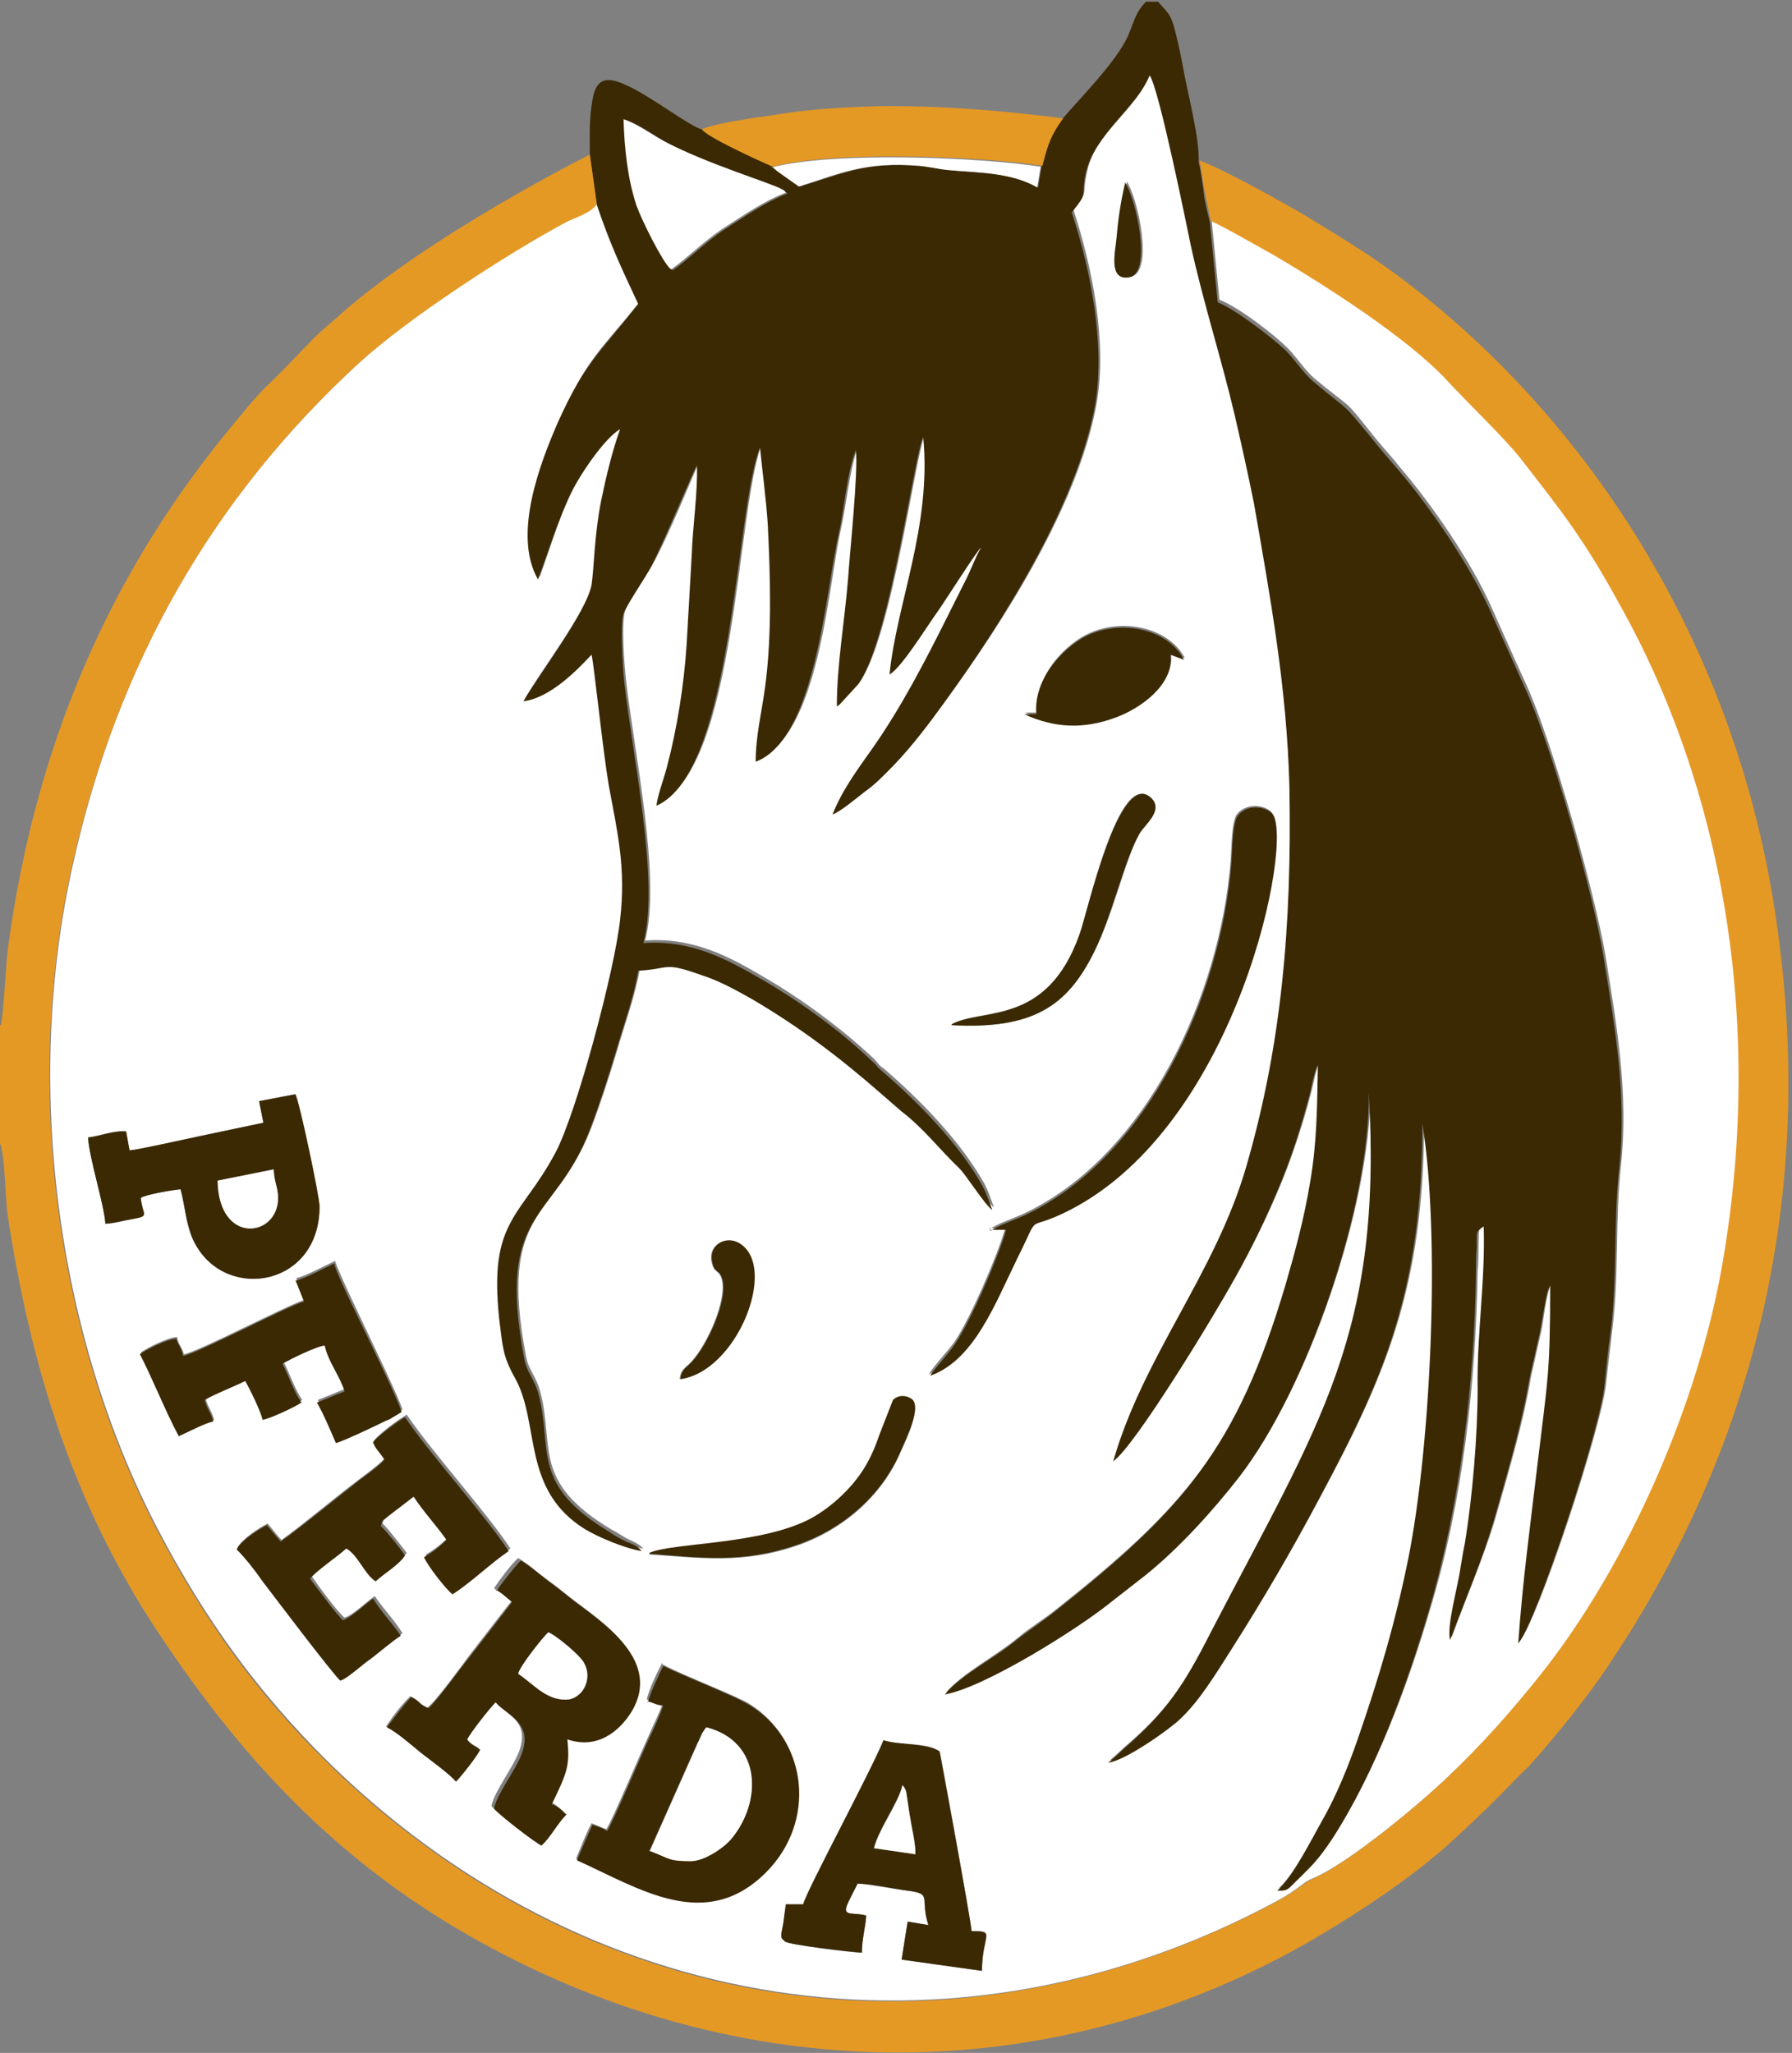 <svg xmlns="http://www.w3.org/2000/svg" xml:space="preserve" width="100%" shape-rendering="geometricPrecision" text-rendering="geometricPrecision" image-rendering="optimizeQuality" fill-rule="evenodd" clip-rule="evenodd"
viewBox="0 0 2075 2377"
 xmlns:xlink="http://www.w3.org/1999/xlink">
 <rect x="0" y="0" width="2075" height="2377" fill="#808080" stroke="none"/>
 <g id="Ebene_x0020_1">
  <g id="_403282144">
   <path fill="white" d="M930 2205c4,-16 79,-155 93,-190 19,6 51,2 65,13 1,1 36,194 37,208 29,0 13,3 12,46l-93 -13 7 -44 24 4c-11,-32 6,-36 -25,-40 -17,-2 -42,-7 -57,-8 -1,3 -12,23 -13,27 -3,11 9,6 23,10 -1,15 -5,27 -5,43 -12,0 -84,-9 -89,-13 -6,-5 -5,-5 -2,-21 1,-8 2,-15 3,-22l20 0zm-163 -278c24,13 85,36 101,46 67,42 76,136 18,193 -71,70 -147,19 -219,-14 6,-14 11,-28 18,-41 7,3 12,5 17,7 6,-8 41,-91 49,-108 5,-12 12,-25 16,-37 -9,-1 -10,-3 -18,-5 1,-9 13,-34 18,-43zm-212 98c-2,8 -21,32 -28,37 -5,-7 -31,-26 -40,-33 -11,-9 -28,-24 -40,-30 8,-12 17,-24 28,-35 11,5 9,8 20,13 9,-6 40,-49 49,-61l48 -62c-8,-7 -11,-10 -20,-15 6,-9 20,-28 28,-35 12,7 19,14 31,23 11,8 21,16 31,24 31,24 104,69 65,130 -13,20 -37,42 -73,30 4,30 1,38 -18,75 8,3 11,7 17,12 -11,10 -18,26 -29,36 -7,-2 -51,-37 -55,-43 4,-18 25,-44 32,-63 14,-37 -18,-44 -30,-60 -7,6 -28,34 -33,43 4,6 9,9 15,12zm-90 -133c-12,8 -23,18 -35,27 -7,6 -27,23 -35,25 -9,-8 -77,-98 -90,-115 -9,-12 -20,-27 -30,-37 5,-10 25,-23 35,-28 6,7 10,13 16,19 24,-17 63,-50 91,-71 8,-6 24,-18 29,-24 -4,-7 -11,-13 -13,-20 6,-8 29,-25 38,-30 29,43 94,115 120,155 -22,15 -43,36 -65,50 -7,-5 -30,-33 -33,-43 9,-5 18,-12 26,-20 -12,-17 -26,-33 -38,-50l-30 23c-9,8 -5,2 -8,11 9,9 20,24 28,34 -8,11 -24,20 -34,30 -13,-8 -20,-29 -34,-38 -11,10 -35,26 -42,35 6,9 30,42 38,48 10,-3 26,-19 35,-25 9,14 23,28 32,43zm287 -93c26,-12 132,-9 189,-41 23,-13 46,-35 59,-56 7,-11 13,-24 18,-39l16 -41c6,-6 16,-7 22,-1 11,9 -6,45 -13,60 -22,52 -68,91 -121,109 -62,21 -109,14 -170,10zm-447 -157c-2,-10 -15,-36 -20,-45 -14,7 -33,15 -47,22 3,11 7,14 10,25 -8,2 -31,13 -40,17 -16,-29 -29,-65 -45,-95 7,-5 30,-17 42,-18 2,10 5,10 8,20 15,-2 124,-59 140,-63l-10 -25c12,-3 32,-14 45,-20 3,11 32,71 39,86 9,19 35,73 39,86l-10 6c-3,2 -6,3 -8,4 -11,5 -48,23 -58,26 -7,-16 -14,-33 -22,-47l32 -13c-6,-19 -19,-34 -23,-53 -11,0 -40,15 -49,21 7,13 13,32 22,45 -7,5 -37,19 -45,20zm482 -45c1,-12 7,-13 14,-21 18,-20 40,-69 35,-93 -3,-14 -9,-8 -12,-21 -5,-22 18,-31 32,-22 44,28 -4,149 -70,157zm-624 -210c2,20 11,20 -7,24 -12,2 -23,6 -34,6 -1,-21 -19,-77 -20,-100 14,-2 28,-8 44,-7l4 22c12,0 64,-12 79,-16l76 -16 -5 -25 42 -8c3,5 28,118 28,130 0,92 -106,110 -143,45 -6,-10 -9,-20 -11,-31 -2,-10 -5,-26 -7,-34 -10,1 -40,6 -46,10zm983 36c11,-7 27,-12 40,-18 143,-68 227,-254 239,-409 1,-14 1,-44 7,-53 10,-13 31,-12 40,-3 27,28 -38,358 -234,459 -55,28 -33,-2 -61,56 -26,52 -49,118 -101,136 3,-7 21,-26 29,-37 19,-28 51,-103 59,-132l-19 0zm-44 -237c35,-20 110,3 148,-104 9,-24 45,-194 83,-158 15,14 -8,30 -14,42 -17,32 -30,93 -52,136 -31,63 -71,90 -165,85zm99 -361c-4,-43 35,-82 63,-93 41,-17 91,-3 108,30l-16 -6c5,35 -35,61 -61,72 -39,15 -72,13 -108,-3l15 0zm103 -616c14,20 32,106 6,111 -27,5 -17,-32 -15,-47 2,-23 5,-42 10,-63zm-612 26c-6,10 -25,15 -35,21 -71,38 -184,112 -240,163 -169,155 -281,347 -333,584 -56,251 -20,540 99,768 56,107 117,189 194,266 298,295 723,367 1100,165 28,-15 32,-23 43,-27 43,-18 128,-90 157,-118 39,-37 72,-74 108,-119 102,-129 183,-314 211,-479 49,-281 -2,-550 -119,-759 -43,-77 -68,-108 -116,-171 -19,-24 -64,-66 -84,-89 -45,-51 -144,-113 -200,-145 -11,-6 -65,-37 -74,-40l9 92c23,9 64,41 79,56 11,11 20,26 32,36 46,38 31,20 67,65 11,14 20,23 31,37 37,43 83,110 106,162 14,31 27,61 41,91 30,67 78,237 91,312 13,81 27,160 18,243 -7,63 -2,127 -10,190 -2,19 -5,41 -7,61 -4,49 -79,275 -100,300 5,-72 14,-137 22,-205 12,-101 15,-105 15,-210l-3 7c-5,17 -6,32 -9,48l-12 53c-9,54 -25,107 -40,160 -14,49 -35,95 -52,143 -3,-17 9,-61 12,-83 1,-10 3,-18 5,-28 9,-54 15,-125 15,-181 0,-63 9,-123 7,-187 -10,7 -7,7 -8,24 0,9 0,20 -1,31 -2,129 -17,265 -54,388 -26,89 -63,189 -113,267 -19,29 -24,31 -44,51 -6,6 -8,9 -19,8 17,-15 40,-60 52,-81 16,-28 30,-62 41,-94 24,-69 44,-136 59,-211 26,-131 37,-372 16,-502 0,193 -45,295 -120,435 -33,61 -66,119 -102,175 -19,30 -37,58 -58,79 -11,11 -63,49 -84,51 2,-1 14,-12 17,-15 50,-43 70,-73 102,-136 126,-243 199,-344 183,-625 0,136 -73,345 -150,445 -31,40 -71,84 -110,115 -14,11 -27,21 -41,32 -36,29 -145,97 -190,105 19,-22 58,-42 83,-63 13,-11 28,-20 42,-31 150,-119 213,-189 270,-382 11,-38 21,-75 28,-117 8,-47 9,-85 9,-136 -5,10 -7,25 -10,36 -9,34 -19,65 -32,98 -17,42 -36,80 -56,116 -21,37 -115,192 -139,209 35,-122 119,-218 154,-341 41,-141 53,-280 50,-441 -2,-114 -21,-219 -41,-327 -6,-36 -13,-66 -22,-101 -16,-68 -36,-129 -51,-197 -3,-14 -37,-184 -48,-198 -15,37 -64,66 -74,114 -7,30 3,20 -16,45 22,67 39,153 27,223 -20,116 -108,254 -175,345 -18,25 -37,50 -58,72 -12,13 -20,21 -34,31 -9,7 -28,22 -37,26 12,-30 30,-53 46,-76 33,-47 61,-100 87,-153 7,-14 13,-26 20,-40 6,-13 12,-29 19,-40 -4,2 -45,67 -51,75 -13,18 -41,64 -55,72 8,-82 49,-172 39,-275 -11,23 -38,233 -75,286l-22 24 -3 2c0,-49 10,-98 13,-148 2,-31 12,-124 9,-149 -10,30 -13,68 -20,98 -14,64 -25,237 -96,263 0,-30 8,-57 11,-87 7,-59 6,-127 3,-188 -2,-30 -6,-59 -9,-89 -29,72 -29,376 -120,415 3,-14 9,-29 12,-44 12,-45 20,-95 23,-142 2,-36 5,-68 6,-105 1,-32 7,-71 6,-103 -2,4 -36,87 -53,117 -7,13 -28,43 -32,54 -5,13 -1,65 1,81 9,82 41,229 22,301 56,-4 98,19 137,42 45,26 92,61 128,95 5,5 5,7 11,11 42,36 88,83 116,132 6,11 8,19 12,29 -8,-5 -30,-40 -38,-48 -23,-22 -42,-46 -67,-66 -7,-6 -15,-13 -23,-20 -48,-42 -95,-77 -150,-110 -18,-11 -38,-21 -59,-28 -45,-15 -35,-7 -73,-5 -5,31 -18,66 -26,94 -9,30 -19,61 -30,90 -41,108 -109,91 -76,265 3,17 12,23 17,43 16,63 -10,103 82,158 8,4 13,8 19,11 7,3 13,6 18,11 -19,-2 -50,-15 -65,-25 -74,-46 -52,-123 -82,-176 -14,-25 -15,-36 -18,-68 -13,-115 24,-115 65,-192 25,-47 69,-213 75,-270 7,-59 -3,-101 -13,-155 -8,-41 -17,-138 -20,-152 -15,16 -47,50 -79,54 16,-30 73,-103 79,-135 4,-20 3,-55 11,-97 6,-29 13,-58 22,-83 -19,10 -49,56 -59,78 -15,31 -24,63 -36,96 -30,-53 3,-136 23,-182 31,-71 50,-83 93,-137 -21,-44 -33,-68 -48,-115z"/>
   <path fill-opacity="0" d="M1390 186c24,7 98,49 123,64 42,25 77,46 113,74 213,162 373,411 425,700 59,330 -9,636 -184,899 -24,36 -65,88 -93,119 -4,5 -7,7 -11,11 -35,35 -46,46 -82,80 -53,49 -148,109 -210,140 -298,150 -625,131 -902,-18 -168,-90 -283,-211 -385,-365 -98,-147 -147,-306 -174,-482 -3,-21 -3,-70 -9,-84l0 1054 2075 0 0 -2378 -732 0c13,15 15,13 21,39 4,16 6,31 10,48 5,26 17,73 16,99z"/>
   <path fill="#3B2903" d="M724 139c15,4 32,17 46,25 48,26 127,50 137,56 3,2 2,2 5,4 -26,10 -50,27 -72,41 -23,15 -41,34 -61,48 -9,-8 -33,-57 -39,-73 -10,-30 -14,-66 -15,-100zm506 -1c-14,20 -17,27 -24,55l-4 24c-31,-18 -72,-17 -102,-20 -12,-1 -23,-4 -35,-5 -62,-5 -89,9 -139,24l-24 -17c-4,-3 -5,-4 -7,-6 0,0 -75,-33 -82,-43 -15,-4 -60,-39 -87,-51 -23,-11 -36,-9 -40,17 -4,22 -3,41 -3,64l8 57c16,47 27,70 48,115 -42,54 -61,66 -93,137 -20,46 -53,130 -23,182 12,-33 22,-65 36,-96 10,-22 41,-68 59,-78 -9,25 -16,54 -22,83 -8,41 -8,77 -11,97 -6,32 -62,106 -79,135 32,-4 64,-38 79,-54 3,13 13,111 20,152 10,54 20,95 13,155 -6,57 -50,223 -75,270 -41,77 -77,77 -65,192 4,32 4,43 18,68 30,53 7,130 82,176 15,9 46,22 65,25 -5,-6 -10,-8 -18,-11 -6,-3 -12,-6 -19,-11 -92,-55 -66,-95 -82,-158 -5,-20 -14,-26 -17,-43 -33,-175 35,-157 76,-265 11,-29 21,-60 30,-90 8,-28 21,-63 26,-94 38,-2 28,-11 73,5 22,7 41,18 59,28 56,33 102,68 150,110 8,7 16,14 23,20 25,19 44,44 67,66 8,8 30,43 38,48 -4,-10 -6,-18 -12,-29 -27,-48 -74,-96 -116,-132 -6,-5 -6,-7 -11,-11 -35,-34 -83,-69 -128,-95 -40,-23 -81,-46 -137,-42 19,-72 -13,-219 -22,-301 -2,-16 -5,-68 -1,-81 4,-10 25,-41 32,-54 16,-31 50,-114 53,-117 1,32 -5,71 -6,103 -2,37 -4,69 -6,105 -3,46 -11,97 -23,142 -4,15 -10,30 -12,44 90,-39 91,-342 120,-415 3,30 7,59 9,89 3,60 5,128 -3,188 -4,30 -11,57 -11,87 70,-26 81,-199 96,-263 7,-31 9,-69 20,-98 3,25 -7,118 -9,149 -4,50 -13,99 -13,148l3 -2 22 -24c37,-53 64,-263 75,-286 10,103 -31,193 -39,275 14,-8 42,-54 55,-72 6,-8 47,-73 51,-75 -7,12 -12,27 -19,40 -7,14 -13,26 -20,40 -26,52 -54,106 -87,153 -16,23 -34,46 -46,76 9,-3 28,-19 37,-26 14,-10 22,-19 34,-31 21,-22 40,-47 58,-72 66,-91 154,-229 175,-345 12,-70 -5,-156 -27,-223 20,-25 10,-15 16,-45 11,-47 60,-76 74,-114 11,14 45,184 48,198 15,68 35,129 51,197 8,35 15,66 22,101 19,109 38,213 41,327 3,161 -9,300 -50,441 -36,124 -119,219 -154,341 25,-17 119,-172 139,-209 21,-37 39,-74 56,-116 13,-32 23,-64 32,-98 3,-11 5,-26 10,-36 -1,51 -1,89 -9,136 -7,42 -17,79 -28,117 -57,193 -120,263 -270,382 -14,11 -28,20 -42,31 -25,21 -64,40 -83,63 46,-8 154,-76 190,-105 14,-11 27,-21 41,-32 39,-31 79,-75 110,-115 77,-100 151,-309 150,-445 16,281 -57,382 -183,625 -32,63 -52,93 -102,136 -3,3 -15,14 -17,15 20,-2 73,-40 84,-51 22,-21 39,-49 58,-79 36,-57 70,-114 102,-175 75,-140 120,-242 120,-435 21,130 10,371 -16,502 -15,75 -35,142 -59,211 -11,32 -25,66 -41,94 -12,21 -34,66 -52,81 11,1 13,-2 19,-8 20,-20 25,-23 44,-51 50,-77 87,-178 113,-267 36,-123 52,-259 54,-388 0,-10 0,-21 1,-31 0,-17 -2,-17 8,-24 2,64 -8,124 -7,187 0,55 -6,127 -15,181 -2,9 -3,17 -5,28 -3,22 -16,66 -12,83 18,-48 38,-94 52,-143 15,-53 31,-106 40,-160l12 -53c3,-16 5,-31 9,-48l3 -7c0,105 -3,109 -15,210 -8,68 -17,133 -22,205 21,-25 96,-251 100,-300 2,-20 4,-41 7,-61 8,-63 3,-127 10,-190 9,-83 -5,-162 -18,-243 -12,-74 -60,-245 -91,-312 -14,-31 -27,-60 -41,-91 -23,-51 -69,-119 -106,-162 -11,-13 -20,-23 -31,-37 -37,-45 -22,-27 -67,-65 -12,-10 -21,-25 -32,-36 -16,-15 -57,-47 -79,-56l-9 -92c-2,-10 -6,-23 -7,-34 -2,-13 -3,-24 -6,-36 1,-27 -11,-73 -16,-99 -3,-16 -6,-32 -10,-48 -6,-25 -8,-24 -21,-39l-14 0c-12,12 -13,21 -21,40 -14,30 -52,68 -77,97z"/>
   <path fill-opacity="0" d="M0 1187c3,-9 7,-77 9,-95 31,-224 113,-421 253,-592 16,-19 32,-39 49,-56 18,-17 33,-34 52,-53 8,-8 18,-16 28,-25 105,-94 291,-187 291,-187 0,-24 -1,-42 3,-64 4,-25 17,-28 40,-17 26,13 71,47 87,51 20,-8 72,-15 96,-18 35,-5 71,-7 106,-8 73,-2 144,5 215,14 25,-30 63,-67 77,-97 8,-18 9,-28 21,-40l-1328 0 0 1187z"/>
   <path fill="#E59925" d="M0 1187l0 137c6,14 6,64 9,84 27,176 76,334 174,482 102,154 217,275 385,365 277,149 604,168 902,18 62,-31 157,-91 210,-140 37,-34 48,-45 82,-80 4,-4 7,-6 11,-11 28,-31 70,-83 93,-119 175,-263 243,-569 184,-899 -52,-289 -212,-539 -425,-700 -37,-28 -72,-49 -113,-74 -25,-15 -99,-56 -123,-64 2,12 4,23 6,36 2,10 5,23 7,34 9,3 63,34 74,40 56,33 154,95 200,145 20,22 65,65 84,89 49,63 74,94 116,171 117,209 167,478 119,759 -28,165 -109,350 -211,479 -36,45 -69,82 -108,119 -29,28 -114,100 -157,118 -11,5 -15,12 -43,27 -378,202 -802,130 -1100,-165 -77,-76 -138,-159 -194,-266 -119,-228 -155,-516 -99,-768 53,-237 164,-429 333,-584 56,-51 169,-125 240,-163 10,-5 30,-11 35,-21l-8 -57c0,0 -186,93 -291,187 -10,9 -20,17 -28,25 -19,19 -34,36 -52,53 -18,17 -33,37 -49,56 -140,171 -222,368 -253,592 -3,18 -6,86 -9,95z"/>
   <path fill="#3B2903" d="M600 1938c2,-9 30,-44 35,-48 9,3 36,26 41,35 12,20 -2,43 -21,43 -23,0 -36,-17 -55,-30zm-27 -98c9,5 11,8 20,15l-48 62c-9,11 -41,55 -49,61 -11,-4 -9,-8 -20,-13 -10,11 -19,23 -28,35 12,6 29,21 40,30 9,7 35,26 40,33 6,-6 25,-30 28,-37 -6,-4 -11,-6 -15,-12 4,-8 26,-36 33,-43 12,15 44,23 30,60 -7,19 -28,45 -32,63 4,6 48,40 55,43 11,-10 18,-25 29,-36 -6,-5 -9,-9 -17,-12 18,-37 21,-45 18,-75 35,12 60,-10 73,-30 39,-61 -34,-106 -65,-130 -10,-8 -20,-16 -31,-24 -12,-9 -19,-16 -31,-23 -7,7 -22,26 -28,35z"/>
   <path fill="#3B2903" d="M432 1670c2,7 9,13 13,20 -4,6 -21,18 -29,24 -27,21 -67,54 -91,71 -5,-6 -10,-12 -16,-19 -10,5 -30,18 -35,28 10,10 21,24 30,37 13,17 81,107 90,115 8,-2 27,-20 35,-25 13,-10 23,-19 35,-27 -10,-15 -23,-28 -32,-43 -9,6 -25,22 -35,25 -7,-6 -31,-39 -38,-48 7,-9 31,-25 42,-35 14,8 21,30 34,38 11,-10 27,-19 34,-30 -7,-10 -19,-25 -28,-34 3,-9 -1,-3 8,-11l30 -23c11,17 26,33 38,50 -8,8 -17,15 -26,20 4,10 26,38 33,43 22,-14 43,-35 65,-50 -26,-40 -91,-112 -120,-155 -9,5 -32,22 -38,30z"/>
   <path fill="#3B2903" d="M809 2016c1,-3 2,-6 4,-9l4 -6c0,-1 1,-1 1,-1 65,17 64,87 29,129 -8,9 -31,26 -47,26 -26,0 -23,-3 -48,-12l56 -126zm-59 -46c8,2 9,4 18,5 -4,11 -10,25 -16,37 -8,17 -43,100 -49,108 -5,-3 -10,-5 -17,-7 -6,13 -12,27 -18,41 73,33 149,84 219,14 58,-58 49,-151 -18,-193 -17,-11 -77,-34 -101,-46 -4,8 -16,33 -18,43z"/>
   <path fill="#3B2903" d="M1012 2140c5,-22 28,-53 33,-73 5,6 4,8 6,19 1,6 2,15 3,19 2,13 6,28 6,42l-48 -7zm-82 65l-20 0c-1,7 -2,14 -3,22 -3,16 -4,16 2,21 5,4 77,12 89,13 0,-16 4,-28 5,-43 -14,-4 -26,1 -23,-10 1,-4 12,-25 13,-27 16,0 41,6 57,8 31,4 15,8 25,40l-24 -4 -7 44 93 13c0,-43 17,-46 -12,-46 -1,-14 -37,-207 -37,-208 -15,-10 -47,-7 -65,-13 -14,35 -89,174 -93,190z"/>
   <path fill="#3B2903" d="M317 1354c0,14 5,21 5,33 0,46 -69,55 -70,-20l65 -13zm-17 -79l5 25 -76 16c-15,3 -68,15 -79,16l-4 -22c-16,-1 -30,6 -44,7 1,23 19,79 20,100 11,-1 22,-4 34,-6 17,-3 9,-4 7,-24 6,-4 36,-9 46,-10 3,9 5,24 7,34 3,11 5,21 11,31 37,65 143,47 143,-45 0,-12 -24,-125 -28,-130l-42 8z"/>
   <path fill="#3B2903" d="M342 1482l10 25c-16,4 -125,61 -140,63 -2,-10 -5,-11 -8,-20 -12,1 -35,13 -42,18 15,29 29,65 45,95 9,-4 32,-16 40,-17 -3,-11 -7,-14 -10,-25 14,-8 33,-15 47,-22 5,9 18,35 20,45 8,-1 38,-15 45,-20 -9,-13 -15,-32 -22,-45 9,-5 39,-20 49,-21 4,19 17,34 23,53l-32 13c8,14 15,31 22,47 10,-3 46,-20 58,-26 3,-1 5,-2 8,-4l10 -6c-4,-14 -30,-67 -39,-86 -7,-15 -37,-75 -39,-86 -13,6 -33,17 -45,20z"/>
   <path fill="#3B2903" d="M1146 1424l19 0c-8,29 -40,104 -59,132 -8,12 -25,30 -29,37 51,-18 75,-83 101,-136 29,-58 6,-28 61,-56 196,-101 260,-432 234,-459 -9,-9 -30,-11 -40,3 -6,9 -6,39 -7,53 -12,155 -96,341 -239,409 -13,6 -29,11 -40,18z"/>
   <path fill="#E49925" d="M813 150c7,10 81,43 82,43 71,-19 241,-12 312,-1 7,-27 10,-35 24,-55 -71,-9 -142,-15 -215,-14 -35,1 -72,3 -106,8 -24,4 -76,10 -96,18z"/>
   <path fill="white" d="M777 312c20,-14 38,-33 61,-48 22,-14 46,-31 72,-41 -2,-2 -1,-2 -5,-4 -9,-6 -89,-30 -137,-56 -13,-7 -31,-20 -46,-25 1,35 5,70 15,100 6,17 30,65 39,73z"/>
   <path fill="#3B2903" d="M1201 827l-15 0c35,16 69,18 108,3 26,-10 66,-37 61,-72l16 6c-17,-33 -66,-47 -108,-30 -27,11 -67,50 -63,93z"/>
   <path fill="white" d="M752 2143c24,9 21,12 48,12 16,0 39,-16 47,-26 35,-42 36,-112 -29,-129 0,0 -1,1 -1,1l-4 6c-1,3 -2,5 -4,9l-56 126z"/>
   <path fill="#3B2903" d="M752 1799c62,5 108,11 170,-10 53,-18 99,-57 121,-109 7,-16 24,-51 13,-60 -7,-5 -16,-5 -22,1l-16 41c-5,15 -11,28 -18,39 -13,21 -36,43 -59,56 -57,32 -163,29 -189,41z"/>
   <path fill="#3B2903" d="M1102 1187c94,5 134,-22 165,-85 21,-43 34,-104 52,-136 6,-11 29,-27 14,-42 -37,-35 -74,134 -83,158 -38,107 -113,85 -148,104z"/>
   <path fill="#3B2903" d="M787 1597c66,-8 114,-129 70,-157 -15,-10 -37,0 -32,22 3,14 9,7 12,21 5,24 -17,73 -35,93 -7,8 -13,9 -14,21z"/>
   <path fill="white" d="M894 193c2,2 3,3 7,6l24 17c50,-16 77,-29 139,-24 12,1 23,4 35,5 30,3 71,2 102,20l4 -24c-70,-11 -241,-18 -312,1z"/>
   <path fill="white" d="M600 1938c19,13 32,30 55,30 19,0 32,-24 21,-43 -5,-9 -32,-31 -41,-35 -5,4 -33,39 -35,48z"/>
   <path fill="white" d="M252 1367c1,75 70,66 70,20 0,-12 -5,-20 -5,-33l-65 13z"/>
   <path fill="#3B2903" d="M1303 211c-5,21 -8,40 -10,63 -1,15 -11,52 15,47 26,-5 8,-91 -6,-111z"/>
   <path fill="white" d="M1012 2140l48 7c0,-14 -4,-28 -6,-42 -1,-4 -2,-13 -3,-19 -2,-12 -1,-13 -6,-19 -4,20 -27,50 -33,73z"/>
  </g>
 </g>
</svg>